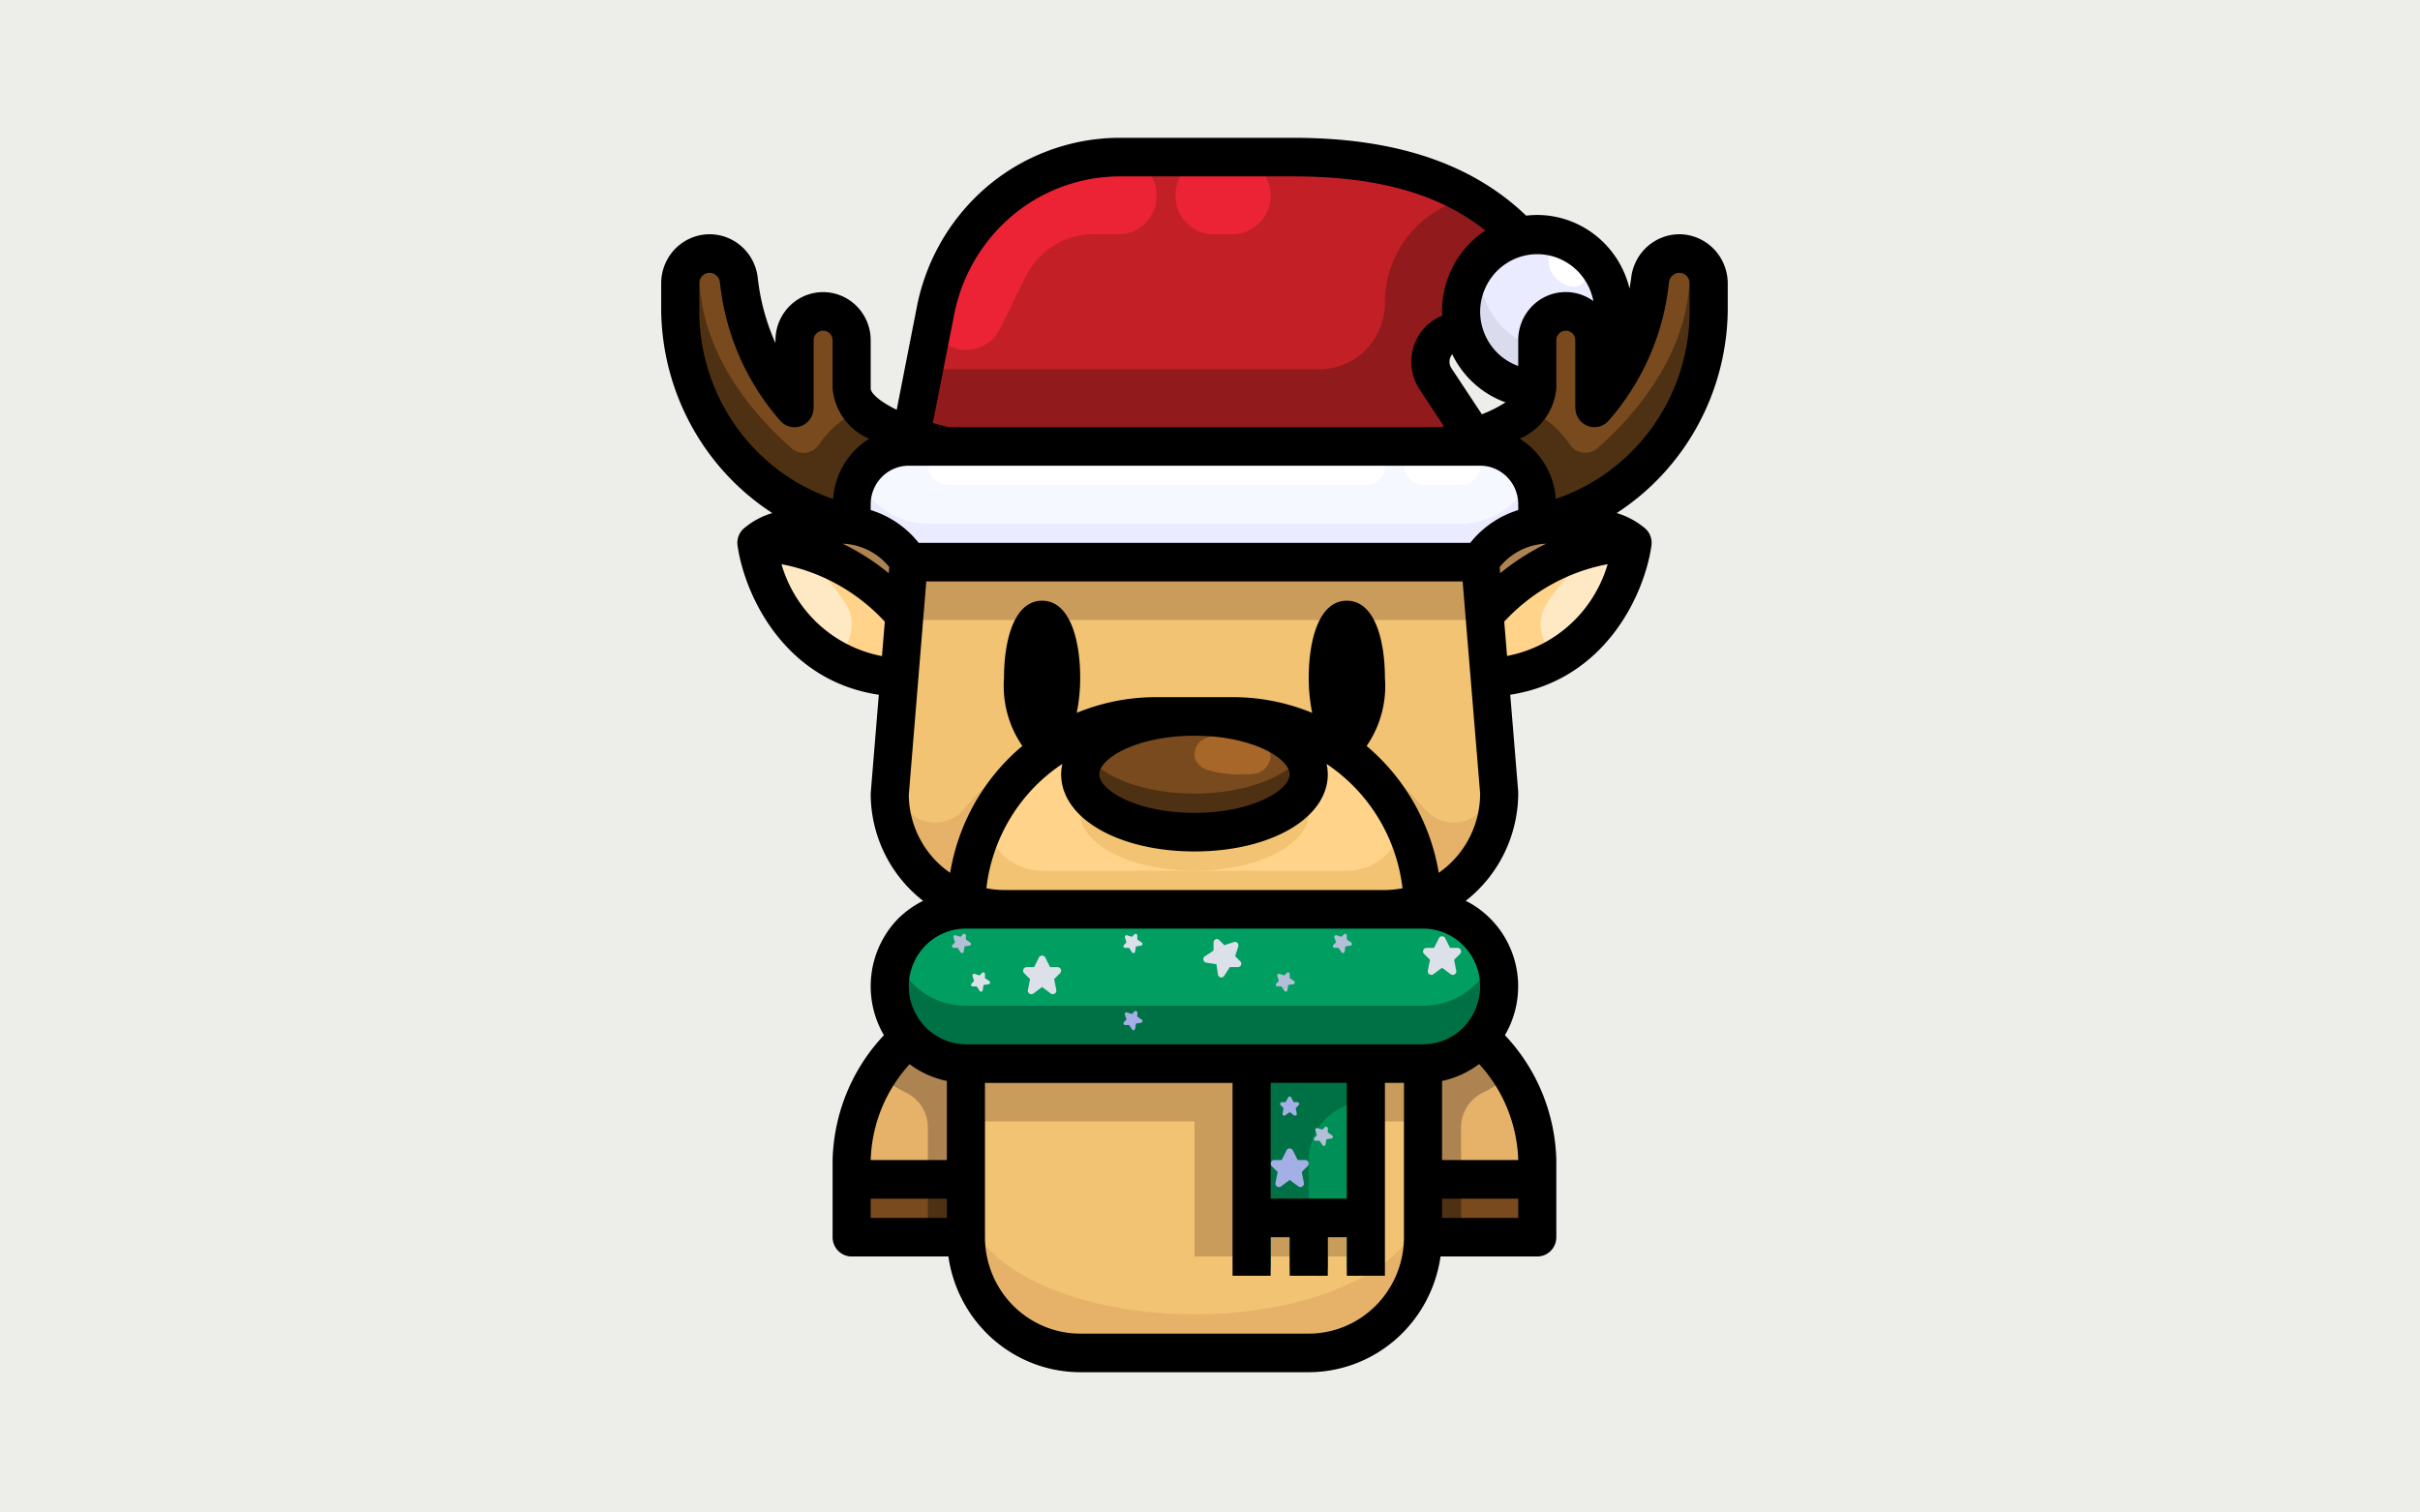 <?xml version="1.0" encoding="UTF-8" standalone="no"?> <svg xmlns:inkscape="http://www.inkscape.org/namespaces/inkscape" xmlns:sodipodi="http://sodipodi.sourceforge.net/DTD/sodipodi-0.dtd" xmlns="http://www.w3.org/2000/svg" xmlns:svg="http://www.w3.org/2000/svg" height="500" viewBox="0 0 100 62.5" width="800" version="1.1" id="svg143" sodipodi:docname="reindeer_2235145.svg"><rect x="0" y="0" width="100" height="62.5" fill="#333333" stroke="none"/><defs id="defs147"></defs><rect style="fill:#edede9;fill-opacity:1;stroke:#ffffff;stroke-width:0" id="rect482" width="100" height="62.5" x="5e-07" y="5e-07"></rect><g id="_12-reindeer" data-name="12-reindeer" transform="matrix(0.787,0,0,0.797,24.174,5.695)"><path d="M 59,7.55 V 9 c 0,5.18 -3.95,10.33 -9,10.94 V 19 A 3,3 0 0 0 47,16 L 46.69,15.54 C 48.14,15.07 50,14.22 50,13 v -2.5 a 1.5,1.5 0 0 1 3,0 V 14 A 11.843,11.843 0 0 0 55.92,7.4 1.543,1.543 0 0 1 59,7.55 Z" fill="#784a1e" id="path2"></path><path d="m 51,20 c 3,0 4,1 4,1 a 10.69,10.69 0 0 0 -7.77,3.73 L 47,22 A 4.087,4.087 0 0 1 50.01,20.08 6.014,6.014 0 0 1 51,20 Z" fill="#ad8451" id="path4"></path><path d="m 55,21 c 0,0 -0.95,6.66 -7.5,6.98 L 47.23,24.73 A 10.69,10.69 0 0 1 55,21 Z" fill="#ffe9c4" id="path6"></path><path d="m 54,9 a 4.026,4.026 0 0 1 -1,2.65 V 10.5 a 1.5,1.5 0 0 0 -3,0 V 13 A 4,4 0 0 1 46.12,9.97 3.906,3.906 0 0 1 46,9 4,4 0 0 1 49.03,5.12 3.906,3.906 0 0 1 50,5 4,4 0 0 1 54,9 Z" fill="#ebebff" id="path8"></path><path d="M 14,19.94 V 19 a 3,3 0 0 1 3,-3 h 30 a 3,3 0 0 1 3,3 v 1 l 0.01,0.08 A 4.087,4.087 0 0 0 47,22 H 17 A 4.087,4.087 0 0 0 13.99,20.08 L 14,20 Z" fill="#f5f9ff" id="path10"></path><path d="m 44,54 h 6 v 3 h -6 z" fill="#784a1e" id="path12"></path><path d="m 50,53 v 1 H 44 V 48 A 4.025,4.025 0 0 0 46.83,46.83 1.68,1.68 0 0 0 47.01,46.62 9.093,9.093 0 0 1 50,53 Z" fill="#e6b269" id="path14"></path><path d="M 49.03,5.12 49,5 C 45.89,1.88 41.64,1 37.19,1 h -9.1 a 9.917,9.917 0 0 0 -3.78,0.75 9.776,9.776 0 0 0 -3.2,2.14 9.915,9.915 0 0 0 -2.7,5.04 L 17.11,15.47 17,16 H 47 L 46.69,15.54 44.66,12.5 A 1.611,1.611 0 0 1 46,10 L 46.12,9.97 A 3.906,3.906 0 0 1 46,9 4,4 0 0 1 49.03,5.12 Z" fill="#c22026" id="path16"></path><path d="M 16.77,24.73 17,22 h 30 l 0.23,2.73 0.27,3.25 L 48,34 A 6.013,6.013 0 0 1 43.99,39.66 10.007,10.007 0 0 0 34,30 H 30 A 10.007,10.007 0 0 0 20.01,39.66 6.013,6.013 0 0 1 16,34 l 0.5,-6.02 z M 41,28 c 0,-1.66 -0.45,-3 -1,-3 -0.55,0 -1,1.34 -1,3 0,1.66 0.45,3 1,3 0.55,0 1,-1.34 1,-3 z m -16,0 c 0,-1.66 -0.45,-3 -1,-3 -0.55,0 -1,1.34 -1,3 0,1.66 0.45,3 1,3 0.55,0 1,-1.34 1,-3 z" fill="#f2c373" id="path18"></path><path d="M 16.99,46.62 A 3.959,3.959 0 0 1 16,44 3.995,3.995 0 0 1 20,40 h 24 a 4,4 0 0 1 4,4 3.959,3.959 0 0 1 -0.99,2.62 1.68,1.68 0 0 1 -0.18,0.21 A 4.025,4.025 0 0 1 44,48 H 20 a 3.923,3.923 0 0 1 -3.01,-1.38 z" fill="#009e60" id="path20"></path><path d="m 41,56 v -8 h 3 v 9 a 6,6 0 0 1 -6,6 H 26 a 6,6 0 0 1 -6,-6 v -9 h 15 v 8 z" fill="#f2c373" id="path22"></path><path d="M 43.99,39.66 A 5.94,5.94 0 0 1 42,40 H 22 A 5.94,5.94 0 0 1 20.01,39.66 10.007,10.007 0 0 1 30,30 h 2 c -3.31,0 -6,1.34 -6,3 0,1.66 2.69,3 6,3 3.31,0 6,-1.34 6,-3 0,-1.66 -2.69,-3 -6,-3 h 2 a 10.007,10.007 0 0 1 9.99,9.66 z" fill="#ffd48a" id="path24"></path><path d="m 41,48 v 8 h -3 -3 v -8 z" fill="#008f57" id="path26"></path><ellipse cx="40" cy="28" fill="#82521e" rx="1" ry="3" id="ellipse28"></ellipse><ellipse cx="32" cy="33" fill="#784a1e" rx="6" ry="3" id="ellipse30"></ellipse><ellipse cx="24" cy="28" fill="#82521e" rx="1" ry="3" id="ellipse32"></ellipse><path d="m 14,54 h 6 v 3 h -6 z" fill="#784a1e" id="path34"></path><path d="m 20,48 v 6 H 14 V 53 A 9.093,9.093 0 0 1 16.99,46.62 3.923,3.923 0 0 0 20,48 Z" fill="#e6b269" id="path36"></path><path d="M 17.11,15.47 17,16 a 3,3 0 0 0 -3,3 v 0.94 C 8.95,19.33 5,14.18 5,9 V 7.55 A 1.543,1.543 0 0 1 8.08,7.4 11.843,11.843 0 0 0 11,14 v -3.5 a 1.5,1.5 0 0 1 3,0 V 13 c 0,1.16 1.7,1.99 3.11,2.47 z" fill="#784a1e" id="path38"></path><path d="m 17,22 -0.23,2.73 A 10.69,10.69 0 0 0 9,21 c 0,0 1,-1 4,-1 A 6.014,6.014 0 0 1 13.99,20.08 4.087,4.087 0 0 1 17,22 Z" fill="#ad8451" id="path40"></path><path d="M 16.77,24.73 16.5,27.98 C 9.95,27.66 9,21 9,21 a 10.69,10.69 0 0 1 7.77,3.73 z" fill="#ffe9c4" id="path42"></path><path d="m 40,25 h 7.252 L 47.23,24.73 47,22 H 17 L 16.77,24.73 16.748,25 H 24 Z" fill="#c99c5c" id="path44"></path><path d="M 47.01,43.62 A 1.68,1.68 0 0 1 46.83,43.83 4.025,4.025 0 0 1 44,45 H 20 A 3.923,3.923 0 0 1 16.99,43.62 4.043,4.043 0 0 1 16.3,42.5 3.949,3.949 0 0 0 16.99,46.625 3.923,3.923 0 0 0 20,48 h 24 a 4.025,4.025 0 0 0 2.83,-1.17 1.68,1.68 0 0 0 0.18,-0.21 3.959,3.959 0 0 0 0.691,-4.128 4.009,4.009 0 0 1 -0.691,1.128 z" fill="#007145" id="path46"></path><path d="m 32,34 c -2.609,0 -4.827,-0.834 -5.652,-2 A 1.73,1.73 0 0 0 26,33 c 0,1.66 2.69,3 6,3 3.31,0 6,-1.34 6,-3 A 1.73,1.73 0 0 0 37.652,32 C 36.827,33.166 34.609,34 32,34 Z" fill="#4e3112" id="path48"></path><path d="m 32,36 c -2.609,0 -4.827,-0.834 -5.652,-2 A 1.73,1.73 0 0 0 26,35 c 0,1.66 2.69,3 6,3 3.31,0 6,-1.34 6,-3 A 1.73,1.73 0 0 0 37.652,34 C 36.827,35.166 34.609,36 32,36 Z" fill="#f2c373" id="path50"></path><g fill="#4e3112" id="g60"><path d="M 53,14 V 10.5 A 1.494,1.494 0 0 0 52,9.091 V 14 Z" id="path52"></path><path d="M 58,6.1 V 7 c 0,4.3 -3.087,7.578 -4.832,9.086 A 0.976,0.976 0 0 1 51.69,15.872 4.984,4.984 0 0 0 49.461,14.083 7.414,7.414 0 0 1 46.69,15.54 L 47,16 a 3,3 0 0 1 3,3 v 0.94 C 55.05,19.33 59,14.18 59,9 V 7.55 A 1.542,1.542 0 0 0 58,6.1 Z" id="path54"></path><path d="m 12.31,15.872 a 0.976,0.976 0 0 1 -1.478,0.214 C 9.087,14.578 6,11.3 6,7 V 6.1 A 1.542,1.542 0 0 0 5,7.55 V 9 c 0,5.18 3.95,10.33 9,10.94 V 19 a 3,3 0 0 1 3,-3 l 0.11,-0.53 a 7.112,7.112 0 0 1 -2.572,-1.387 4.986,4.986 0 0 0 -2.228,1.789 z" id="path56"></path><path d="M 12,9.091 A 1.494,1.494 0 0 0 11,10.5 V 14 h 1 z" id="path58"></path></g><path d="M 50,20 V 19 A 2.969,2.969 0 0 0 49.651,17.621 4,4 0 0 1 46,20 H 18 A 4,4 0 0 1 14.349,17.621 2.969,2.969 0 0 0 14,19 v 1 l -0.01,0.08 A 4.087,4.087 0 0 1 17,22 h 30 a 4.087,4.087 0 0 1 3.01,-1.92 z" fill="#ebebff" id="path62"></path><path d="M 47,7 A 3.991,3.991 0 0 1 47.071,6.3 3.975,3.975 0 0 0 46,9 3.906,3.906 0 0 0 46.12,9.97 4,4 0 0 0 50,13 V 10.859 A 3.992,3.992 0 0 1 47,7 Z" fill="#dbdbee" id="path64"></path><path d="m 53.935,9.7 a 4.007,4.007 0 0 1 -0.94,0.748 c 0,0.018 0.005,0.034 0.005,0.052 v 1.15 A 4.038,4.038 0 0 0 53.935,9.7 Z" fill="#dbdbee" id="path66"></path><path d="M 46.53,3.1 A 5.561,5.561 0 0 0 42,8.562 3.438,3.438 0 0 1 38.562,12 H 17.8 L 17.11,15.47 17,16 H 47 L 46.69,15.54 44.66,12.5 A 1.611,1.611 0 0 1 46,10 L 46.12,9.97 A 3.906,3.906 0 0 1 46,9 4,4 0 0 1 49.03,5.12 L 49,5 A 12,12 0 0 0 46.53,3.1 Z" fill="#911a1c" id="path68"></path><path d="m 47.23,24.73 0.27,3.25 a 7.883,7.883 0 0 0 3.221,-0.818 l -0.433,-1.3 a 1.979,1.979 0 0 1 0.215,-1.713 C 51.275,22.978 52.891,21 55,21 a 10.69,10.69 0 0 0 -7.77,3.73 z" fill="#ffd48a" id="path70"></path><path d="m 9.29,21.012 c 2.056,0.066 3.632,1.986 4.392,3.14 a 1.982,1.982 0 0 1 0.214,1.713 l -0.459,1.377 A 7.985,7.985 0 0 0 16.5,27.98 l 0.27,-3.25 A 10.766,10.766 0 0 0 9.29,21.012 Z" fill="#ffd48a" id="path72"></path><path d="m 47.9,32.831 a 6.009,6.009 0 0 1 -0.468,1.5 2,2 0 0 1 -3.379,0.421 12.928,12.928 0 0 0 -6.764,-4.183 10.028,10.028 0 0 1 6.7,9.092 A 6.105,6.105 0 0 0 48,34 Z" fill="#e6b269" id="path74"></path><path d="M 19.944,34.751 A 2,2 0 0 1 16.565,34.33 6.009,6.009 0 0 1 16.097,32.83 L 16,34 a 6.105,6.105 0 0 0 4.01,5.66 10.028,10.028 0 0 1 6.7,-9.092 12.935,12.935 0 0 0 -6.766,4.183 z" fill="#e6b269" id="path76"></path><path d="M 42.944,35.559 A 3,3 0 0 1 40,38 H 24 A 3,3 0 0 1 21.056,35.559 9.926,9.926 0 0 0 20.01,39.659 5.94,5.94 0 0 0 22,40 h 20 a 5.94,5.94 0 0 0 1.99,-0.34 9.926,9.926 0 0 0 -1.046,-4.101 z" fill="#f2c373" id="path78"></path><path d="m 44,54 h 2 v 3 h -2 z" fill="#4e3112" id="path80"></path><path d="M 47.111,49.524 A 9.051,9.051 0 0 0 48.624,48.586 11.509,11.509 0 0 0 47.01,46.62 1.68,1.68 0 0 1 46.83,46.83 4.025,4.025 0 0 1 44,48 v 6 h 2 v -2.687 a 2,2 0 0 1 1.111,-1.789 z" fill="#ad8451" id="path82"></path><path d="m 18,54 h 2 v 3 h -2 z" fill="#4e3112" id="path84"></path><path d="M 15.376,48.586 A 9.051,9.051 0 0 0 16.889,49.524 2,2 0 0 1 18,51.313 V 54 h 2 v -6 a 3.923,3.923 0 0 1 -3.01,-1.38 11.509,11.509 0 0 0 -1.614,1.966 z" fill="#ad8451" id="path86"></path><path d="m 41,50 a 3,3 0 0 0 -3,3 v 3 h -3 v -8 h 6 z" fill="#007145" id="path88"></path><path d="M 32,61 C 25.367,61 20,58.316 20,55 v 2 a 6,6 0 0 0 6,6 h 12 a 6,6 0 0 0 6,-6 v -2 c 0,3.316 -5.367,6 -12,6 z" fill="#e6b269" id="path90"></path><path d="m 32,58 h 8 V 56 H 38 35 V 48 H 20 v 3 h 12 z" fill="#c99c5c" id="path92"></path><path d="m 41,48 h 3 v 3 h -3 z" fill="#c99c5c" id="path94"></path><rect fill="#ffffff" height="2" rx="1" width="24" x="18" y="16" id="rect96"></rect><rect fill="#ffffff" height="2" rx="1" width="4" x="43" y="16" id="rect98"></rect><ellipse cx="51.582" cy="6.695" fill="#ffffff" rx="0.825" ry="1.148" transform="matrix(0.707,-0.707,0.707,0.707,10.385,38.449)" id="ellipse100"></ellipse><path d="m 31,3 a 2,2 0 0 0 2,2 h 1 a 2,2 0 0 0 0,-4 h -1 a 2,2 0 0 0 -2,2 z" fill="#eb2335" id="path102"></path><path d="M 19.105,10.789 A 2,2 0 0 0 21.789,9.9 L 23.131,7.216 A 3.977,3.977 0 0 1 26.708,5 H 28 a 2,2 0 0 0 0.03,-4 9.93,9.93 0 0 0 -3.72,0.747 9.776,9.776 0 0 0 -3.2,2.14 9.915,9.915 0 0 0 -2.7,5.04 l -0.192,0.964 a 1.984,1.984 0 0 0 0.887,0.898 z" fill="#eb2335" id="path104"></path><path d="m 33.111,31.019 a 1.382,1.382 0 0 0 -0.784,0.261 0.905,0.905 0 0 0 -0.307,0.866 0.945,0.945 0 0 0 0.661,0.623 5.85,5.85 0 0 0 1.955,0.231 2.86,2.86 0 0 0 0.539,-0.032 1.012,1.012 0 0 0 0.489,-0.222 1.064,1.064 0 0 0 0.325,-0.589 0.748,0.748 0 0 0 -0.487,-0.772 5.557,5.557 0 0 0 -0.643,-0.212 5.114,5.114 0 0 0 -1.748,-0.154 z" fill="#a66729" id="path106"></path><path d="m 34.083,41.694 -0.513,0.167 -0.268,-0.268 a 0.176,0.176 0 0 0 -0.3,0.123 v 0.423 l -0.462,0.3 a 0.18,0.18 0 0 0 0.077,0.325 l 0.535,0.082 0.081,0.534 a 0.179,0.179 0 0 0 0.325,0.077 l 0.3,-0.462 h 0.423 a 0.175,0.175 0 0 0 0.123,-0.3 l -0.267,-0.267 0.166,-0.513 a 0.182,0.182 0 0 0 -0.22,-0.221 z" fill="#dbe0e9" id="path108"></path><path d="M 36.833,52.5 36.579,53 h -0.392 a 0.183,0.183 0 0 0 -0.132,0.312 l 0.313,0.307 -0.114,0.563 a 0.185,0.185 0 0 0 0.294,0.181 L 37,54.031 l 0.452,0.332 a 0.185,0.185 0 0 0 0.294,-0.181 l -0.114,-0.563 0.313,-0.307 A 0.183,0.183 0 0 0 37.813,53 h -0.392 l -0.254,-0.5 a 0.188,0.188 0 0 0 -0.334,0 z" fill="#a4afe6" id="path110"></path><path d="M 23.833,42.5 23.579,43 h -0.392 a 0.183,0.183 0 0 0 -0.132,0.312 l 0.313,0.307 -0.114,0.563 a 0.185,0.185 0 0 0 0.294,0.181 L 24,44.031 l 0.452,0.332 a 0.185,0.185 0 0 0 0.294,-0.181 l -0.114,-0.563 0.313,-0.307 A 0.183,0.183 0 0 0 24.813,43 h -0.392 l -0.254,-0.5 a 0.188,0.188 0 0 0 -0.334,0 z" fill="#dbe0e9" id="path112"></path><path d="M 44.833,41.5 44.579,42 h -0.392 a 0.183,0.183 0 0 0 -0.132,0.312 l 0.313,0.307 -0.114,0.563 a 0.185,0.185 0 0 0 0.294,0.181 L 45,43.031 l 0.452,0.332 a 0.185,0.185 0 0 0 0.294,-0.181 l -0.114,-0.563 0.313,-0.307 A 0.183,0.183 0 0 0 45.813,42 h -0.392 l -0.254,-0.5 a 0.188,0.188 0 0 0 -0.334,0 z" fill="#dbe0e9" id="path114"></path><path d="M 36.917,49.752 36.79,50 h -0.2 a 0.091,0.091 0 0 0 -0.066,0.155 l 0.156,0.153 -0.057,0.281 A 0.093,0.093 0 0 0 36.77,50.68 L 37,50.514 37.225,50.68 a 0.093,0.093 0 0 0 0.147,-0.091 l -0.057,-0.281 0.156,-0.153 A 0.091,0.091 0 0 0 37.405,50 h -0.2 l -0.127,-0.248 a 0.093,0.093 0 0 0 -0.161,0 z" fill="#a4afe6" id="path116"></path><path d="m 36.347,43.459 0.083,0.256 -0.133,0.134 A 0.088,0.088 0 0 0 36.358,44 h 0.212 l 0.152,0.231 a 0.09,0.09 0 0 0 0.163,-0.039 l 0.04,-0.267 0.268,-0.041 a 0.09,0.09 0 0 0 0.038,-0.162 L 37,43.567 v -0.211 a 0.088,0.088 0 0 0 -0.151,-0.061 l -0.134,0.133 -0.256,-0.083 a 0.091,0.091 0 0 0 -0.112,0.114 z" fill="#b2bfd6" id="path118"></path><path d="m 39.347,41.459 0.083,0.256 -0.133,0.134 A 0.088,0.088 0 0 0 39.358,42 h 0.212 l 0.152,0.231 a 0.09,0.09 0 0 0 0.163,-0.039 l 0.04,-0.267 0.268,-0.041 a 0.09,0.09 0 0 0 0.038,-0.162 L 40,41.567 v -0.211 a 0.088,0.088 0 0 0 -0.151,-0.061 l -0.134,0.133 -0.256,-0.083 a 0.091,0.091 0 0 0 -0.112,0.114 z" fill="#b2bfd6" id="path120"></path><path d="m 38.347,51.459 0.083,0.256 -0.133,0.134 A 0.088,0.088 0 0 0 38.358,52 h 0.212 l 0.152,0.231 a 0.09,0.09 0 0 0 0.163,-0.039 l 0.04,-0.267 0.268,-0.041 a 0.09,0.09 0 0 0 0.038,-0.162 L 39,51.567 v -0.211 a 0.088,0.088 0 0 0 -0.151,-0.061 l -0.134,0.133 -0.256,-0.083 a 0.091,0.091 0 0 0 -0.112,0.114 z" fill="#b2bfd6" id="path122"></path><path d="m 28.347,45.459 0.083,0.256 -0.133,0.134 A 0.088,0.088 0 0 0 28.358,46 h 0.212 l 0.152,0.231 a 0.09,0.09 0 0 0 0.163,-0.039 l 0.04,-0.267 0.268,-0.041 a 0.09,0.09 0 0 0 0.038,-0.162 L 29,45.567 v -0.211 a 0.088,0.088 0 0 0 -0.151,-0.061 l -0.134,0.133 -0.256,-0.083 a 0.091,0.091 0 0 0 -0.112,0.114 z" fill="#a4afe6" id="path124"></path><path d="m 28.347,41.459 0.083,0.256 -0.133,0.134 A 0.088,0.088 0 0 0 28.358,42 h 0.212 l 0.152,0.231 a 0.09,0.09 0 0 0 0.163,-0.039 l 0.04,-0.267 0.268,-0.041 a 0.09,0.09 0 0 0 0.038,-0.162 L 29,41.567 v -0.211 a 0.088,0.088 0 0 0 -0.151,-0.061 l -0.134,0.133 -0.256,-0.083 a 0.091,0.091 0 0 0 -0.112,0.114 z" fill="#dbe0e9" id="path126"></path><path d="m 20.347,43.459 0.083,0.256 -0.133,0.134 A 0.088,0.088 0 0 0 20.358,44 h 0.212 l 0.152,0.231 a 0.09,0.09 0 0 0 0.163,-0.039 l 0.04,-0.267 0.268,-0.041 a 0.09,0.09 0 0 0 0.038,-0.162 L 21,43.567 v -0.211 a 0.088,0.088 0 0 0 -0.151,-0.061 l -0.134,0.133 -0.256,-0.083 a 0.091,0.091 0 0 0 -0.112,0.114 z" fill="#dbe0e9" id="path128"></path><path d="m 19.347,41.459 0.083,0.256 -0.133,0.134 A 0.088,0.088 0 0 0 19.358,42 h 0.212 l 0.152,0.231 a 0.09,0.09 0 0 0 0.163,-0.039 l 0.04,-0.267 0.268,-0.041 a 0.09,0.09 0 0 0 0.038,-0.162 L 20,41.567 v -0.211 a 0.088,0.088 0 0 0 -0.151,-0.061 l -0.134,0.133 -0.256,-0.083 a 0.091,0.091 0 0 0 -0.112,0.114 z" fill="#b2bfd6" id="path130"></path><path d="m 35,56 v 2.5 a 0.5,0.5 0 0 0 1,0 V 56 Z" fill="#008f57" id="path132"></path><path d="m 40,56 v 2.5 a 0.5,0.5 0 0 0 1,0 V 56 Z" fill="#00c477" id="path134"></path><path d="m 37,56 v 2.5 a 0.5,0.5 0 0 0 1,0 V 56 Z" fill="#00c477" id="path136"></path><path d="m 38,56 v 2.5 a 0.5,0.5 0 0 0 1,0 V 56 Z" fill="#008f57" id="path138"></path><path d="M 57.45,5 A 2.554,2.554 0 0 0 54.927,7.288 C 54.906,7.47 54.872,7.641 54.843,7.817 A 5,5 0 0 0 50,4 4.863,4.863 0 0 0 49.418,4.036 C 46.555,1.33 42.557,0 37.19,0 h -9.1 A 10.867,10.867 0 0 0 23.929,0.826 10.745,10.745 0 0 0 20.4,3.183 10.9,10.9 0 0 0 17.43,8.735 L 16.365,14.1 C 15.391,13.635 15,13.206 15,13 v -2.5 a 2.5,2.5 0 0 0 -5,0 v 0.144 A 11.234,11.234 0 0 1 9.073,7.287 2.543,2.543 0 0 0 4,7.55 V 9 A 12.66,12.66 0 0 0 9.834,19.455 4.136,4.136 0 0 0 8.293,20.293 1,1 0 0 0 8.01,21.141 c 0.348,2.439 2.361,6.989 7.416,7.735 L 15,34 a 7.009,7.009 0 0 0 2.752,5.56 5.115,5.115 0 0 0 -1.294,0.908 4.982,4.982 0 0 0 -0.763,6.06 A 9.72,9.72 0 0 0 13,53 v 4 a 1,1 0 0 0 1,1 h 5.08 A 7,7 0 0 0 26,64 h 12 a 7,7 0 0 0 6.92,-6 H 50 a 1,1 0 0 0 1,-1 V 53 A 9.717,9.717 0 0 0 48.3,46.526 4.951,4.951 0 0 0 46.244,39.559 7.073,7.073 0 0 0 49,33.917 l -0.42,-5.042 c 5.071,-0.78 7.068,-5.3 7.414,-7.734 A 1,1 0 0 0 55.711,20.293 4.136,4.136 0 0 0 54.17,19.455 12.66,12.66 0 0 0 60,9 V 7.55 A 2.553,2.553 0 0 0 57.45,5 Z m -4.5,3.468 A 2.492,2.492 0 0 0 49,10.5 v 1.329 A 2.988,2.988 0 0 1 47.088,9.72 2.9,2.9 0 0 1 47,9 3,3 0 0 1 52.946,8.468 Z m -4.926,13.789 a 3.32,3.32 0 0 1 2.151,-1.191 c 0.1,-0.015 0.2,-0.013 0.3,-0.024 a 12.382,12.382 0 0 0 -2.422,1.532 z M 49,19.3 A 5.162,5.162 0 0 0 46.48,21 H 17.52 A 5.162,5.162 0 0 0 15,19.3 V 19 a 2,2 0 0 1 2,-2 h 30 a 2,2 0 0 1 2,2 z m -35.173,1.767 a 3.32,3.32 0 0 1 2.149,1.188 l -0.027,0.32 a 12.365,12.365 0 0 0 -2.422,-1.532 c 0.099,0.01 0.204,0.008 0.3,0.024 z m 31.666,-9.12 a 0.6,0.6 0 0 1 -0.028,-0.625 0.63,0.63 0 0 1 0.069,-0.1 4.967,4.967 0 0 0 2.8,2.494 6.953,6.953 0 0 1 -1.243,0.619 z M 21.817,4.6 A 8.774,8.774 0 0 1 24.69,2.675 8.88,8.88 0 0 1 28.09,2 h 9.1 c 4.409,0 7.656,0.9 10.086,2.805 A 4.987,4.987 0 0 0 45,9 c 0,0.074 0.01,0.145 0.013,0.219 a 2.574,2.574 0 0 0 -1.185,3.836 l 1.269,1.9 c -0.087,0.021 -0.153,0.035 -0.2,0.046 H 19.105 c -0.139,-0.03 -0.446,-0.1 -0.844,-0.214 L 19.39,9.13 A 8.909,8.909 0 0 1 21.817,4.6 Z M 6,9 V 7.55 A 0.544,0.544 0 0 1 6.55,7 0.557,0.557 0 0 1 7.086,7.512 12.809,12.809 0 0 0 10.293,14.712 1,1 0 0 0 12,14 v -3.5 a 0.5,0.5 0 0 1 1,0 V 13 a 3.121,3.121 0 0 0 1.926,2.6 3.984,3.984 0 0 0 -1.9,3.124 A 10.289,10.289 0 0 1 6,9 Z m 4.316,13.107 a 9.927,9.927 0 0 1 5.425,2.979 l -0.149,1.785 A 6.8,6.8 0 0 1 10.316,22.107 Z M 25.065,32.46 A 2.548,2.548 0 0 0 25,33 c 0,2.28 3.01,4 7,4 3.99,0 7,-1.72 7,-4 A 2.535,2.535 0 0 0 38.936,32.463 9,9 0 0 1 42.925,38.908 4.993,4.993 0 0 1 42,39 H 22 A 4.929,4.929 0 0 1 21.074,38.907 8.949,8.949 0 0 1 25.065,32.46 Z M 37,33 c 0,0.815 -1.948,2 -5,2 -3.052,0 -5,-1.185 -5,-2 0,-0.815 1.948,-2 5,-2 3.052,0 5,1.185 5,2 z M 17.045,48.029 A 4.915,4.915 0 0 0 19,48.9 V 53 h -4 a 7.657,7.657 0 0 1 2.045,-4.971 z M 15,55 h 4 v 1 h -4 z m 23,7 H 26 a 5.006,5.006 0 0 1 -5,-5 v -8 h 13 v 10 h 2 v -2 h 1 v 2 h 2 v -2 h 1 v 2 h 2 V 49 h 1 v 8 a 5.006,5.006 0 0 1 -5,5 z m -2,-7 v -6 h 4 v 6 z m 9,1 v -1 h 4 v 1 z m 0,-3 V 48.9 A 4.986,4.986 0 0 0 46.946,48.021 7.66,7.66 0 0 1 49,53 Z m 1.2,-6.96 A 0.626,0.626 0 0 1 46.133,46.118 3.018,3.018 0 0 1 44,47 H 20 a 3.023,3.023 0 0 1 -3,-3 2.994,2.994 0 0 1 3,-3 h 24 a 3,3 0 0 1 3,3 3.047,3.047 0 0 1 -0.8,2.04 z M 44.828,38.11 A 10.924,10.924 0 0 0 41.039,31.532 5.426,5.426 0 0 0 42,28 c 0,-1.934 -0.525,-4 -2,-4 -1.475,0 -2,2.066 -2,4 A 8.91,8.91 0 0 0 38.182,29.815 11.036,11.036 0 0 0 34,29 H 30 A 11.054,11.054 0 0 0 25.818,29.814 8.9,8.9 0 0 0 26,28 c 0,-1.934 -0.525,-4 -2,-4 -1.475,0 -2,2.066 -2,4 a 5.428,5.428 0 0 0 0.964,3.529 10.875,10.875 0 0 0 -3.792,6.579 A 4.947,4.947 0 0 1 17,34.083 L 17.919,23 H 46.081 L 47,34 a 5,5 0 0 1 -2.177,4.11 z m 3.585,-11.245 -0.148,-1.78 a 9.912,9.912 0 0 1 5.43,-2.979 6.81,6.81 0 0 1 -5.287,4.759 z M 58,9 a 10.289,10.289 0 0 1 -7.028,9.72 3.983,3.983 0 0 0 -1.9,-3.123 A 3.123,3.123 0 0 0 51,13 v -2.5 a 0.5,0.5 0 0 1 1,0 V 14 A 1,1 0 0 0 53.707,14.707 12.8,12.8 0 0 0 56.913,7.513 0.559,0.559 0 0 1 57.45,7 0.544,0.544 0 0 1 58,7.55 Z" id="path140"></path></g></svg> 